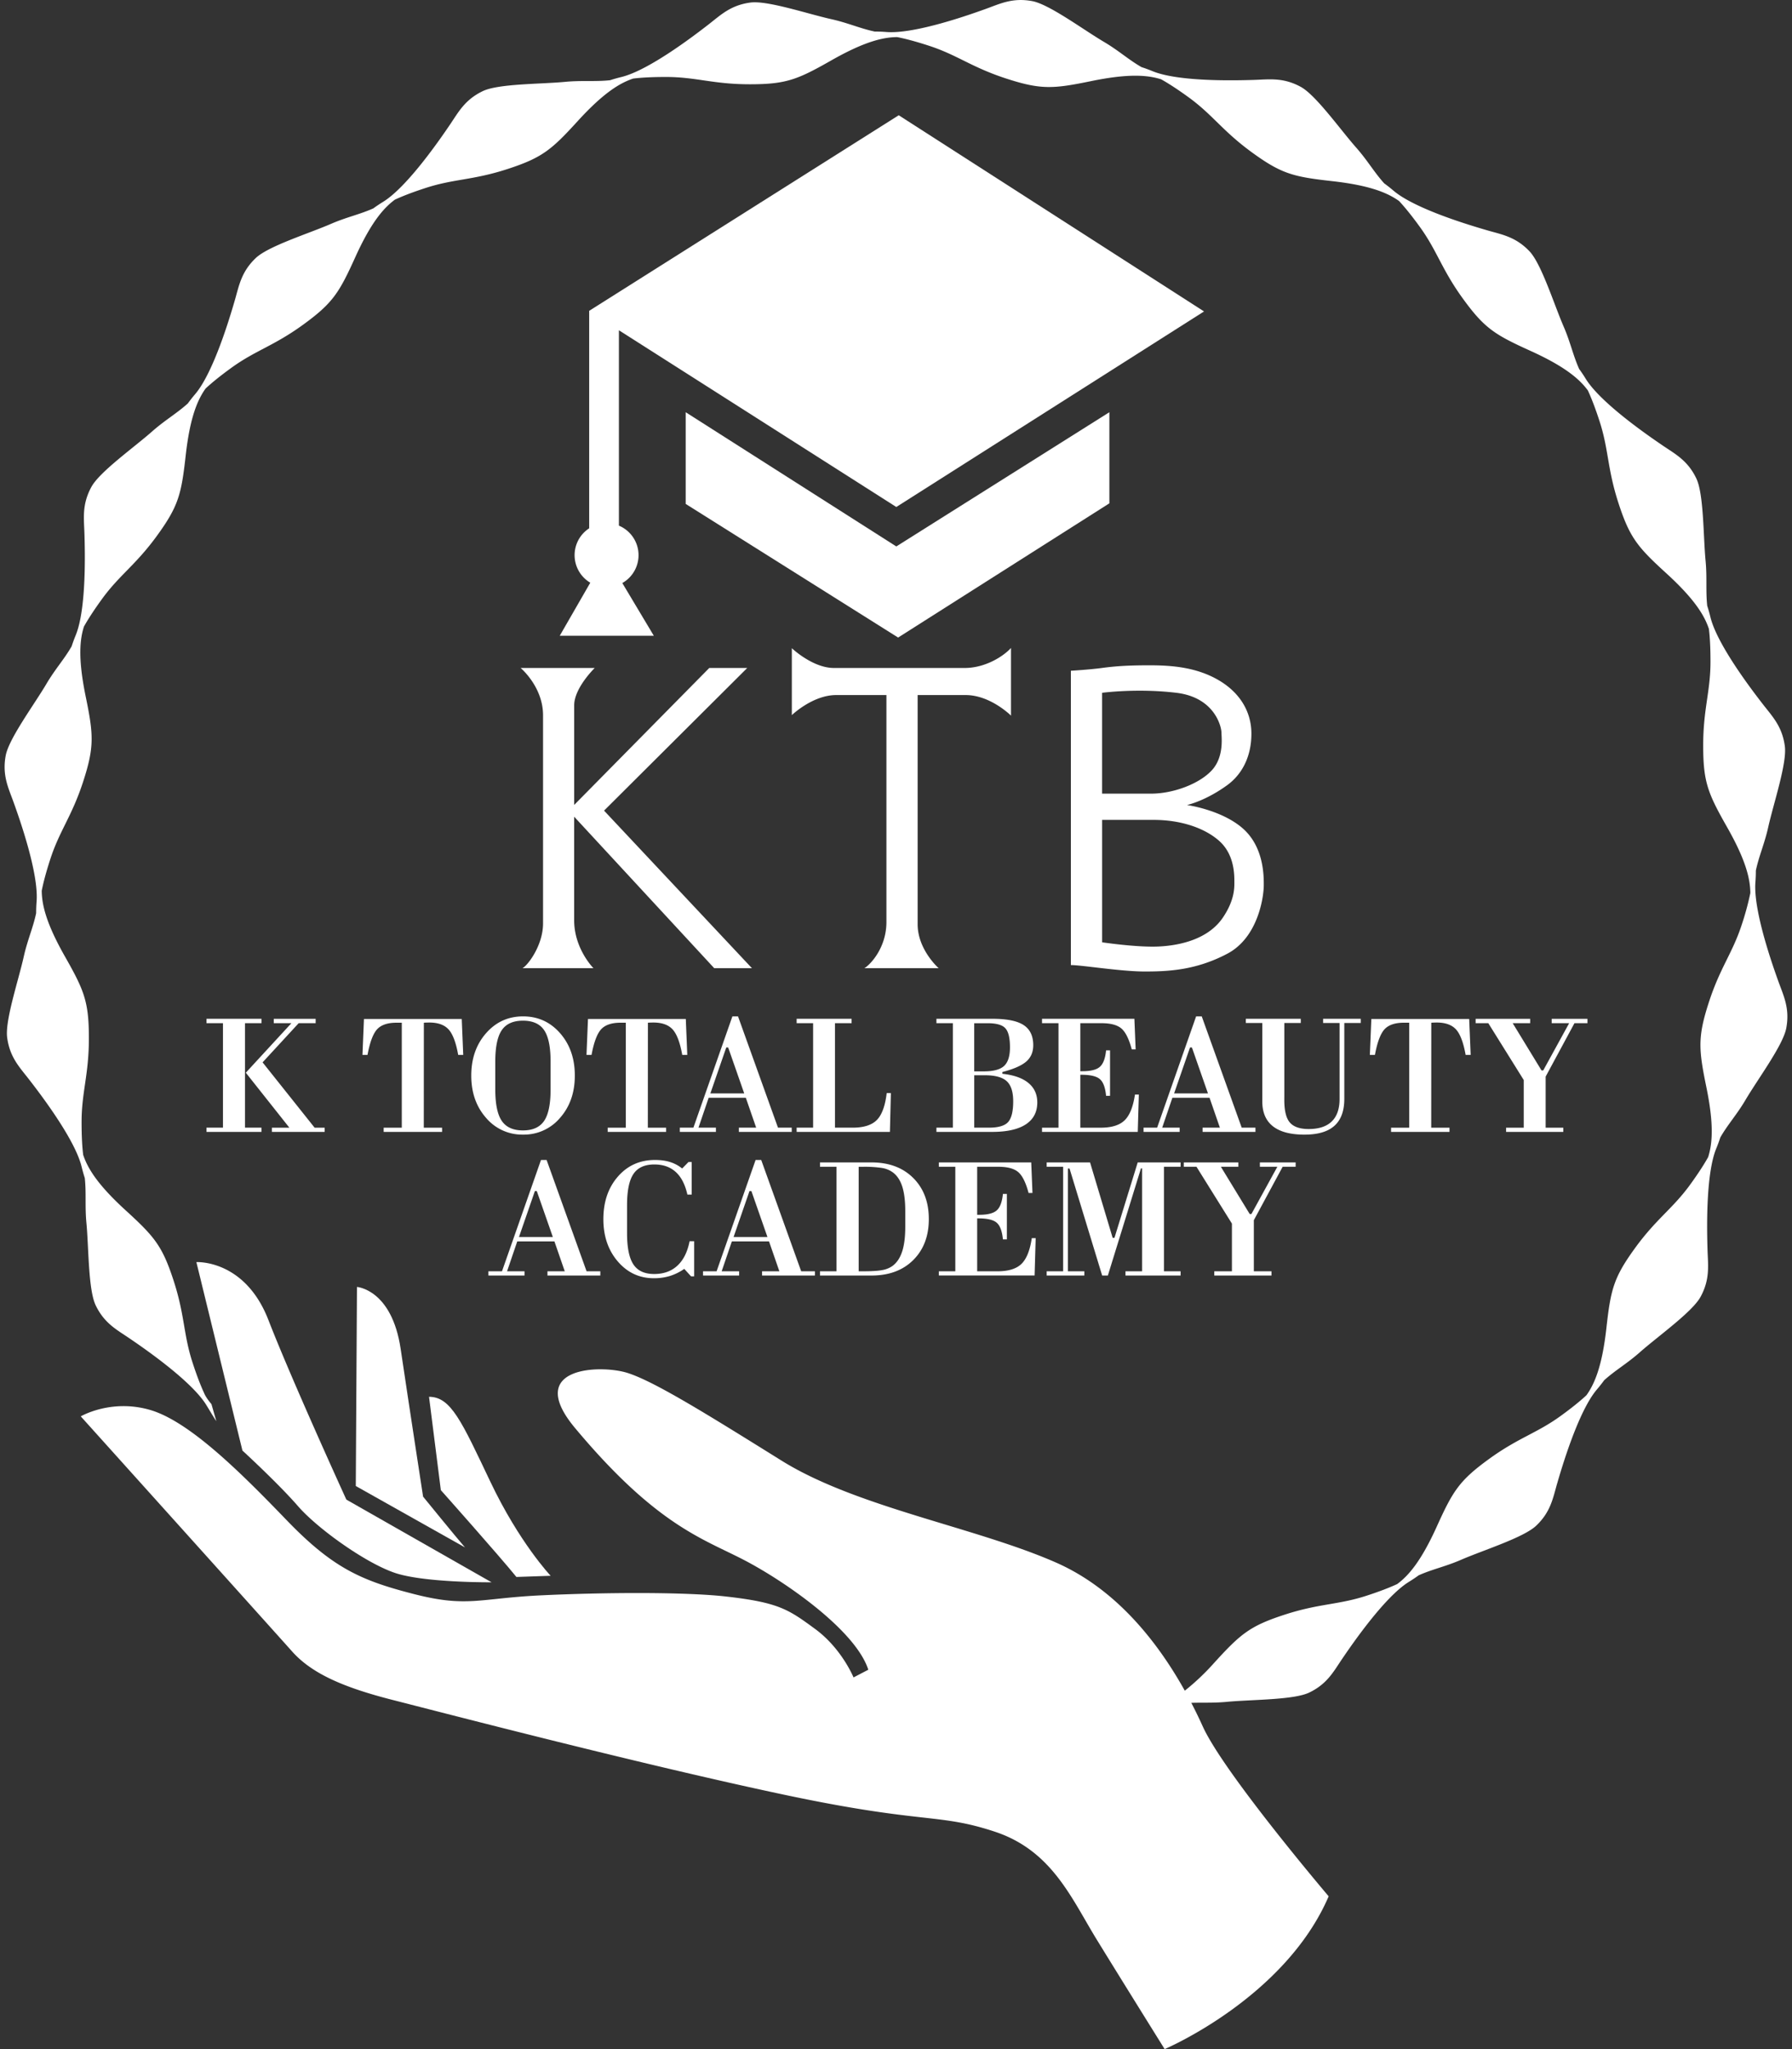 <svg xmlns="http://www.w3.org/2000/svg" viewBox="0 0 70 80" xml:space="preserve"><rect x="0" y="0" width="70" height="80" fill="#333333" stroke="none"/><path fill="#FFF" d="M24.943 21.675a1.25 1.25 0 0 0-.767-1.153v-7.628l10.836 6.9 12.021-7.635L35.107 4.5l-12.092 7.635v8.491a1.25 1.25 0 0 0 .043 2.124l-1.193 2.071h3.675l-1.231-2.058a1.25 1.25 0 0 0 .634-1.088z"/><path fill="#FFF" d="M26.785 16.094v3.58l8.298 5.217 8.252-5.24v-3.557l-8.323 5.24zM27.9 37.8h1.473l-5.777-6.152 5.593-5.569h-1.483l-5.277 5.347v-3.888c0-.681.802-1.459.802-1.459h-2.894s.876.73.876 1.848v8.122c0 .851-.584 1.629-.803 1.751h2.772s-.754-.754-.754-1.872v-4.043L27.9 37.8zM37.682 26.079h-5.107c-.832 0-1.644-.772-1.644-.772v2.612s.813-.783 1.731-.783h1.964v8.86c0 1.016-.638 1.674-.861 1.804h2.902s-.822-.721-.822-1.717v-8.947h1.877c.967 0 1.77.803 1.77.803v-2.641c-.32.348-1.027.781-1.81.781zM48.554 32.349c-.832-.735-2.186-.919-2.186-.919.387-.097.967-.339 1.567-.774s.948-1.141.948-2.012-.464-1.625-1.315-2.109-1.789-.561-2.67-.561c-.88 0-1.364.039-1.848.104-.484.066-1.219.109-1.219.109v11.491c.435 0 1.944.251 2.892.251s2.012-.058 3.221-.696c1.209-.638 1.422-2.234 1.422-2.67.001-.318.02-1.479-.812-2.214zm-2.602-5.301c1.528.184 1.76 1.364 1.76 1.538s.116.958-.377 1.49-1.509.909-2.37.909H43.05v-3.937s1.374-.184 2.902 0zm1.819 8.773c-.569.843-1.664 1.093-2.515 1.132-.851.039-2.205-.164-2.205-.164V32.01h2.012c1.074 0 1.993.319 2.554.813s.6 1.209.6 1.567c-.001.213.037.716-.446 1.431zM10.213 44.191H8.067v-.165h.643v-4.08h-.643v-.171h2.147v.171H9.57v4.08h.643v.165zm-.611-2.311 1.781-1.933h-.689v-.171h1.636v.171h-.663l-1.41 1.529 2.033 2.551h.391v.165h-2.059v-.165h.682L9.602 41.88zM18.037 39.782l.058 1.403h-.197c-.086-.483-.211-.814-.375-.994-.164-.18-.416-.27-.756-.27a3.857 3.857 0 0 0-.21.007l-.003 4.099h.715v.165h-2.282v-.165h.708v-4.099h-.207c-.349 0-.602.087-.76.26-.157.174-.281.506-.372.997h-.197l.058-1.403h3.82zM18.409 41.993c0-.664.192-1.215.577-1.654.385-.439.867-.658 1.447-.658s1.061.219 1.445.656c.384.438.576.989.576 1.655 0 .664-.192 1.214-.576 1.65a1.845 1.845 0 0 1-1.445.655 1.844 1.844 0 0 1-1.448-.656c-.384-.437-.576-.986-.576-1.648zm.938.543c0 .569.085.977.254 1.225.169.248.445.372.826.372.384 0 .659-.124.828-.372.168-.248.252-.656.252-1.225v-1.093c0-.569-.084-.977-.252-1.224-.168-.247-.444-.37-.828-.37-.381 0-.657.123-.826.37-.169.247-.254.655-.254 1.224v1.093zM26.789 39.782l.058 1.403h-.197c-.086-.483-.211-.814-.375-.994-.164-.18-.416-.27-.756-.27a3.857 3.857 0 0 0-.21.007l-.003 4.099h.714v.165h-2.282v-.165h.708v-4.099h-.207c-.349 0-.602.087-.76.26-.157.174-.281.506-.372.997h-.197l.058-1.403h3.821zM28.862 44.191v-.165h.676l-.404-1.167h-1.452l-.398 1.167h.682v.165h-1.41v-.165h.53l1.523-4.345h.22l1.561 4.345h.537v.165h-2.065zm-1.113-1.503h1.322l-.627-1.794h-.074l-.621 1.794zM34.762 44.191h-3.643v-.165h.643v-4.08h-.643v-.171h2.147v.171h-.65v4.08h.689c.433 0 .748-.1.946-.299.197-.199.326-.55.386-1.052h.163l-.038 1.516zM36.579 44.191v-.165h.643v-4.08h-.643v-.171h2.185c.565 0 .972.082 1.222.246.25.164.375.426.375.786 0 .265-.09.477-.27.635-.18.158-.492.296-.936.412v.068c.444.047.782.166 1.015.357s.349.445.349.761c0 .375-.15.661-.449.857-.3.196-.737.294-1.313.294h-2.178zm1.477-2.363h.378c.373 0 .636-.071.789-.213.153-.142.229-.385.229-.727 0-.36-.059-.607-.178-.74-.119-.134-.35-.2-.695-.2h-.524v1.88zm0 .152v2.046h.569c.373 0 .625-.074.756-.221.131-.148.197-.417.197-.807 0-.369-.084-.63-.252-.786-.168-.155-.455-.233-.86-.233h-.41zM42.201 41.961v2.066h.795c.425 0 .736-.096.934-.288.198-.192.333-.527.404-1.005h.152l-.042 1.458h-3.74v-.165h.643v-4.08h-.643v-.171h3.608l.049 1.193h-.152c-.106-.399-.239-.669-.399-.81-.161-.141-.421-.212-.781-.212h-.828v1.875h.081c.328 0 .556-.058.685-.175.129-.116.209-.33.239-.64h.155v1.775h-.155c-.03-.319-.11-.536-.241-.65-.13-.114-.37-.171-.719-.171h-.045zM46.976 44.191v-.165h.676l-.404-1.167h-1.452l-.398 1.167h.682v.165h-1.41v-.165h.53l1.523-4.345h.22l1.561 4.345h.537v.165h-2.065zm-1.112-1.503h1.322l-.627-1.794h-.074l-.621 1.794zM50.168 42.84v.107c0 .42.073.714.22.881.147.167.391.251.734.251.396 0 .697-.099.9-.297.204-.198.305-.491.305-.879V39.94h-.643v-.165h1.471v.165h-.643v2.961c0 .47-.128.82-.385 1.051-.256.231-.647.346-1.17.346-.547 0-.959-.109-1.235-.327-.276-.218-.414-.542-.414-.973V39.94h-.643v-.165h2.147v.165h-.643v2.9zM57.39 39.782l.058 1.403h-.197c-.086-.483-.211-.814-.375-.994-.164-.18-.416-.27-.756-.27a3.857 3.857 0 0 0-.21.007l-.003 4.099h.714v.165h-2.282v-.165h.708v-4.099h-.207c-.349 0-.602.087-.76.26-.157.174-.281.506-.372.997h-.198l.058-1.403h3.822zM61.066 44.027v.165h-2.234v-.165h.689v-1.862l-1.384-2.218h-.495v-.171h2.13v.171h-.682l1.125 1.843h.068l1.012-1.843h-.682v-.171h1.397v.171h-.508l-1.125 2.085v1.995h.689zM21.385 49.798v-.165h.676l-.404-1.167h-1.452l-.398 1.167h.682v.165h-1.41v-.165h.53l1.523-4.345h.22l1.561 4.345h.537v.165h-2.065zm-1.112-1.504h1.322l-.627-1.794h-.074l-.621 1.794zM27.117 49.83h-.123l-.265-.291a2.06 2.06 0 0 1-.563.278 2.13 2.13 0 0 1-.624.087c-.565 0-1.035-.219-1.41-.656s-.563-.987-.563-1.649c0-.675.189-1.229.566-1.662.377-.433.861-.65 1.452-.65.222 0 .42.027.593.082.173.055.329.139.467.251l.246-.252h.126v1.271h-.168c-.088-.394-.24-.689-.456-.884-.216-.195-.494-.293-.834-.293-.377 0-.649.123-.816.37-.167.247-.251.653-.251 1.217v1.093c0 .567.083.975.249 1.224.166.249.436.373.811.373.371 0 .673-.109.908-.327.235-.218.393-.536.475-.954h.178v1.372zM29.768 49.798v-.165h.676l-.404-1.167h-1.452l-.398 1.167h.682v.165h-1.41v-.165h.53l1.523-4.345h.22l1.561 4.345h.537v.165h-2.065zm-1.112-1.504h1.322l-.627-1.794h-.074l-.621 1.794zM32.031 49.798v-.165h.643v-4.08h-.643v-.171h2.008c.683 0 1.228.203 1.634.608.406.405.609.94.609 1.604 0 .664-.203 1.197-.608 1.6-.405.403-.95.605-1.636.605h-2.007zm1.51-.165h.159c.347 0 .601-.016.763-.047a.99.99 0 0 0 .398-.16c.17-.125.296-.312.378-.561.082-.249.123-.572.123-.968v-.614c0-.399-.04-.721-.121-.968-.081-.247-.207-.432-.38-.554a.984.984 0 0 0-.398-.16 4.464 4.464 0 0 0-.763-.047h-.158v4.079zM38.171 47.567v2.066h.795c.425 0 .736-.096.934-.288.198-.192.333-.527.404-1.005h.152l-.042 1.458h-3.74v-.165h.643v-4.08h-.643v-.171h3.608l.049 1.193h-.152c-.106-.399-.239-.669-.399-.81-.161-.141-.421-.212-.781-.212h-.828v1.875h.081c.328 0 .556-.058.685-.175.129-.116.209-.33.239-.64h.155v1.775h-.155c-.03-.319-.11-.536-.241-.65-.13-.114-.37-.171-.719-.171h-.045zM42.357 49.798h-1.471v-.165h.643v-4.08h-.643v-.171h1.694l.883 2.945h.071l.908-2.945h1.675v.171h-.65v4.08h.65v.165h-2.153v-.165h.65v-4.018h-.045l-1.293 4.183h-.223l-1.274-4.177h-.065v4.012h.643v.165zM49.667 49.633v.165h-2.234v-.165h.689v-1.862l-1.384-2.218h-.495v-.171h2.13v.171h-.682l1.125 1.843h.068l1.012-1.843h-.682v-.171h1.397v.171h-.508l-1.125 2.085v1.995h.689zM10.485 51.535c-.922-2.375-2.814-2.26-2.814-2.26l1.799 7.357s1.407 1.291 2.168 2.168c.761.876 2.629 2.214 3.782 2.606 1.153.392 3.782.369 3.782.369l-5.673-3.229s-2.121-4.635-3.044-7.011z"/><path fill="#FFF" d="M15.651 52.665c-.346-2.329-1.707-2.421-1.707-2.421l-.046 7.772 4.266 2.398c-.323-.369-1.637-1.983-1.637-1.983s-.53-3.436-.876-5.766z"/><path fill="#FFF" d="M21.509 61.521s-1.222-1.291-2.352-3.667c-1.13-2.375-1.545-3.321-2.398-3.321l.461 3.644s2.26 2.537 2.952 3.39l1.337-.046z"/><path fill="#FFF" d="M69.469 38.318c-.212-.591-.982-2.746-.899-3.866a5.68 5.68 0 0 0 .018-.463c.121-.574.339-1.047.483-1.693.208-.934.738-2.495.649-3.165-.104-.778-.49-1.162-.856-1.635-.385-.497-1.782-2.309-2.05-3.399a5.82 5.82 0 0 0-.126-.446c-.063-.583-.001-1.1-.064-1.76-.091-.952-.069-2.601-.361-3.211-.339-.708-.826-.954-1.319-1.29-.52-.354-2.409-1.645-3-2.599a5.482 5.482 0 0 0-.258-.385c-.24-.535-.341-1.046-.605-1.654-.381-.878-.869-2.452-1.336-2.942-.541-.569-1.08-.652-1.654-.819-.603-.176-2.799-.82-3.656-1.545a5.607 5.607 0 0 0-.364-.287c-.393-.435-.648-.889-1.086-1.386-.634-.717-1.584-2.064-2.18-2.385-.691-.374-1.229-.286-1.826-.268-.628.019-2.915.085-3.955-.34a5.79 5.79 0 0 0-.435-.16c-.509-.292-.891-.646-1.461-.982-.824-.486-2.145-1.473-2.81-1.595-.773-.143-1.258.106-1.82.308-.591.212-2.746.982-3.866.899a5.68 5.68 0 0 0-.463-.018c-.574-.121-1.047-.339-1.693-.483C31.542.541 29.981.011 29.311.1c-.778.104-1.162.49-1.635.856-.497.385-2.309 1.782-3.399 2.05a5.82 5.82 0 0 0-.446.126c-.583.063-1.1.001-1.76.064-.952.091-2.601.069-3.211.361-.708.339-.954.826-1.29 1.319-.354.52-1.645 2.409-2.599 3-.16.099-.287.185-.385.258-.535.24-1.046.341-1.654.605-.878.381-2.452.869-2.942 1.336-.569.541-.652 1.08-.819 1.654-.176.603-.82 2.799-1.545 3.656a5.941 5.941 0 0 0-.288.365c-.435.393-.889.648-1.386 1.086-.717.634-2.064 1.584-2.385 2.18-.374.691-.286 1.229-.268 1.826.019.628.085 2.915-.34 3.955a5.79 5.79 0 0 0-.16.435c-.292.509-.646.891-.982 1.461-.486.824-1.473 2.145-1.595 2.81-.142.772.107 1.257.309 1.819.212.591.982 2.746.899 3.866a5.68 5.68 0 0 0-.018.463c-.121.574-.339 1.047-.483 1.693-.208.934-.738 2.495-.649 3.165.104.778.49 1.162.856 1.635.385.497 1.782 2.309 2.05 3.399.045.182.087.33.126.446.063.583.001 1.1.064 1.76.091.952.069 2.601.361 3.211.339.708.826.954 1.319 1.29.52.354 2.409 1.645 3 2.599.099.16.321.536.394.634l-.19-.664s-.207-.236-.283-.423c-.14-.303-.288-.683-.456-1.2-.361-1.11-.298-1.84-.739-3.197s-.75-1.721-1.875-2.747c-1.109-1.012-1.486-1.65-1.658-2.165-.04-.331-.062-.739-.062-1.282 0-1.168.285-1.842.285-3.269s-.182-1.868-.934-3.191c-.742-1.305-.903-2.029-.908-2.571.065-.327.169-.722.337-1.239.361-1.11.841-1.664 1.282-3.021.441-1.357.405-1.833.098-3.324-.302-1.47-.232-2.209-.069-2.726.163-.291.384-.634.703-1.074.686-.945 1.314-1.323 2.153-2.477.839-1.155.951-1.618 1.12-3.131.167-1.492.462-2.172.777-2.614.245-.227.561-.485 1.001-.804.945-.686 1.658-.852 2.813-1.691 1.155-.839 1.405-1.245 2.033-2.632.619-1.367 1.11-1.923 1.547-2.246.303-.14.683-.288 1.2-.456 1.11-.361 1.84-.298 3.197-.739s1.721-.75 2.747-1.875c1.012-1.109 1.65-1.486 2.165-1.658.331-.04.739-.062 1.282-.062 1.168 0 1.842.285 3.269.285s1.868-.182 3.191-.934c1.305-.742 2.029-.903 2.571-.908.327.065.722.169 1.239.337 1.11.361 1.664.841 3.021 1.282 1.357.441 1.833.405 3.324.098 1.47-.302 2.209-.232 2.726-.069.291.163.634.384 1.074.703.945.686 1.323 1.314 2.477 2.153s1.618.951 3.131 1.12c1.492.167 2.172.462 2.614.777.227.245.485.561.804 1.001.686.945.852 1.658 1.691 2.813.839 1.155 1.245 1.405 2.632 2.033 1.367.619 1.923 1.11 2.246 1.547.14.303.288.683.456 1.2.361 1.11.298 1.84.739 3.197s.75 1.721 1.875 2.747c1.109 1.012 1.486 1.65 1.658 2.165.04.331.062.739.062 1.282 0 1.168-.285 1.842-.285 3.269s.182 1.868.934 3.191c.742 1.305.903 2.029.908 2.571a10.94 10.94 0 0 1-.337 1.239c-.361 1.11-.841 1.664-1.282 3.021-.441 1.357-.405 1.833-.098 3.324.302 1.47.232 2.209.069 2.726-.163.291-.384.634-.703 1.074-.686.945-1.314 1.323-2.153 2.477-.839 1.155-.951 1.618-1.12 3.131-.167 1.492-.462 2.172-.777 2.614-.245.227-.561.485-1.001.804-.945.686-1.658.852-2.813 1.691-1.155.839-1.405 1.245-2.033 2.632-.619 1.367-1.11 1.923-1.547 2.246-.303.14-.683.288-1.2.456-1.11.361-1.84.298-3.197.739s-1.721.75-2.747 1.875a9.185 9.185 0 0 1-1.153 1.093c-.987-1.769-2.597-3.935-5.038-5.006-3.148-1.381-7.788-2.154-10.715-3.977-2.927-1.823-4.971-3.093-6.02-3.424s-4.049-.245-2.044 2.154c3.164 3.784 4.971 4.308 6.573 5.137 1.602.828 4.384 2.752 4.881 4.298l-.577.3s-.461-1.13-1.499-1.891c-1.038-.761-1.415-1.035-3.482-1.268-1.637-.184-4.797-.161-7.218-.046-2.421.115-2.883.484-4.958-.046-2.076-.53-3.183-1.015-5.004-2.906-1.822-1.891-3.805-3.851-5.327-4.289-1.522-.438-2.698.254-2.698.254s7.495 8.325 8.256 9.179c.761.853 1.979 1.396 3.921 1.891 2.26.577 9.709 2.514 15.244 3.69 5.535 1.176 6.042.715 8.279 1.453 2.237.738 2.998 2.606 3.99 4.22S45.494 80 45.494 80s4.695-1.988 6.407-5.965c0 0-4.087-4.805-4.916-6.628-.127-.28-.276-.592-.449-.925.444-.016.875.01 1.393-.04.952-.091 2.601-.069 3.211-.361.708-.339.954-.826 1.29-1.319.354-.52 1.645-2.409 2.599-3 .16-.099.287-.185.385-.258.535-.24 1.046-.341 1.654-.605.878-.381 2.452-.869 2.942-1.336.569-.541.652-1.08.819-1.654.176-.603.82-2.799 1.545-3.656.121-.143.216-.264.287-.364.435-.393.889-.648 1.386-1.086.717-.634 2.064-1.584 2.385-2.18.374-.691.286-1.229.268-1.826-.019-.628-.085-2.915.34-3.955a5.79 5.79 0 0 0 .16-.435c.292-.509.646-.891.982-1.461.486-.824 1.473-2.145 1.595-2.81.143-.771-.106-1.256-.308-1.818z"/></svg>